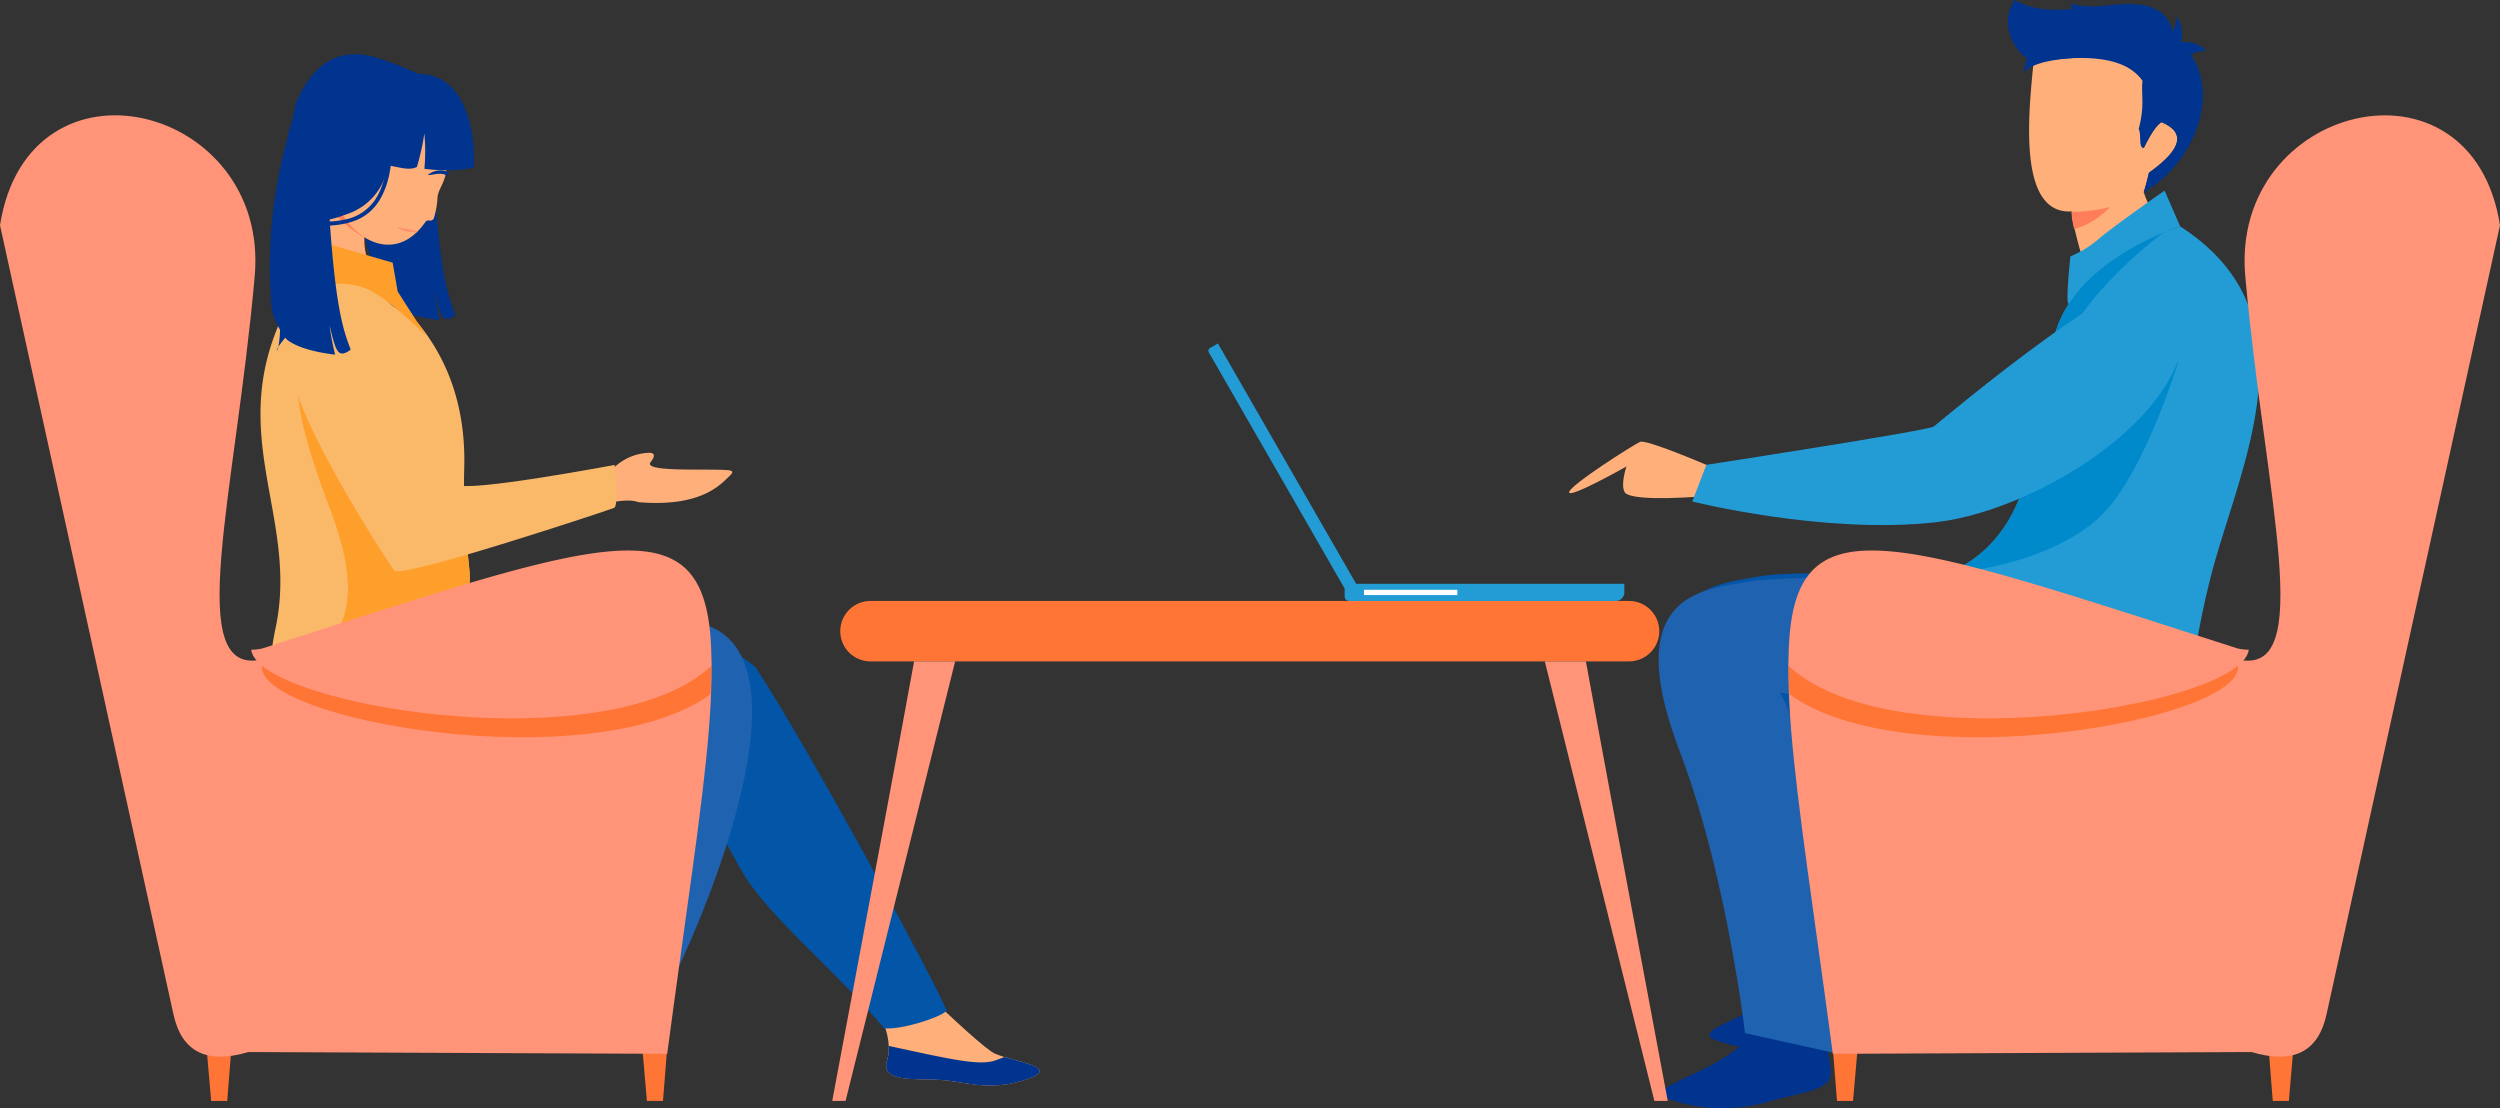 <svg id="img4" xmlns="http://www.w3.org/2000/svg" width="360" height="159.585"><rect width="100%" height="100%" fill="#333333" stroke="none"/><defs><clipPath id="clip-path"><path id="Rectangle_106216" data-name="Rectangle 106216" fill="none" d="M0 0h360v159.585H0z"/></clipPath></defs><g id="Group_40060" data-name="Group 40060" clip-path="url(#clip-path)"><path id="Path_970980" data-name="Path 970980" d="M300.793 30.733a10.589 10.589 0 01-1.7-3.334q.366-1.111.753-2.809 7.1-5.047 1.813-7.28-1.042.614-2.539 3.7c-.833-.016-.05-2.188-.5-3 .918-3.456.078-4.5.332-6.648-2.442-3.466-8.365-4.393-15.671-3.288-.62 6.734-2.7 22.622 5.443 22.108l.059.887a64.706 64.706 0 002.143 7.893l.15.336c2.638-1.534 5.387-4.056 9.711-8.569" transform="translate(9.608 .26)" fill="#ffaf7a" fill-rule="evenodd"/><path id="Path_970981" data-name="Path 970981" d="M283.717 8.9c7.321-1.108 12.876-.724 15.323 2.748-.254 2.152.343 3.467-.576 6.928.447.811-.1 2.717.74 2.733q1.5-3.091 2.544-3.707 5.3 2.238-1.817 7.295-.388 1.7-.753 2.815c8.329-4.893 11.975-16.751 4.386-22.307C302.025-4.417 287.9 4.6 280.63 0c-2.765 4 .864 8.858 3.087 8.9" transform="translate(9.508)" fill="#00348f" fill-rule="evenodd"/><path id="Path_970982" data-name="Path 970982" d="M294.028 28.838a23.514 23.514 0 01-5.537.686l.059.889c.086.535.192 1.069.31 1.6l.048-.017a11.071 11.071 0 005.116-3.16" transform="translate(9.809 .981)" fill="#ff7e59" fill-rule="evenodd"/><path id="Path_970983" data-name="Path 970983" d="M303.56 8.588a2 2 0 01-.157-2.594 3.987 3.987 0 014.033 1.186q-1.176-.3-3.879 1.407" transform="translate(10.302 .199)" fill="#00348f" fill-rule="evenodd"/><path id="Path_970984" data-name="Path 970984" d="M301.884 5.633q1.025 1.146 1.882.507a4.471 4.471 0 00-.62-3.8 5.727 5.727 0 01-1.259 3.293" transform="translate(10.264 .08)" fill="#00348f" fill-rule="evenodd"/><path id="Path_970985" data-name="Path 970985" d="M288.8 8.227q-.088-3.189-2.482-3.826a6.991 6.991 0 00-4.453 5.883q1.351-1.646 6.938-2.063" transform="translate(9.584 .15)" fill="#00348f" fill-rule="evenodd"/><path id="Path_970986" data-name="Path 970986" d="M293.463.876c-.325.9.1 2.087-1.18 2.363-.846 3.9-3.922-1.361-3.861-2.817q.817.62 5.042.454" transform="translate(9.807 .014)" fill="#00348f" fill-rule="evenodd"/><path id="Path_970987" data-name="Path 970987" d="M253.887 133.222a25.7 25.7 0 01-7.548 6.742c-4.982 2.9-10.774 4.37-7.135 5.544a23.678 23.678 0 0014.053.414c3.588-1.132 7.816-1.448 8.892-3.18s-2.81-6.333-1.946-12.76c.694-5.15-6.324 3.234-6.324 3.234" transform="translate(8.094 4.363)" fill="#00348f" fill-rule="evenodd"/><path id="Path_970988" data-name="Path 970988" d="M271.186 80.34s-20.395-1.129-26.057-.009-18.137 1.4-9.45 24.235c6.811 17.9 15.1 34.846 15.1 34.846 4.262.944 7.39 3.8 12.787 2.831 0 0-7.764-40.321-13.426-46.013a203.771 203.771 0 0123.892 4.816c20.99 5.48 29.3 2.3 29.3 2.3L306.19 92.4z" transform="translate(7.912 2.715)" fill="#0255a7" fill-rule="evenodd"/><path id="Path_970989" data-name="Path 970989" d="M247.216 141.363a25.7 25.7 0 01-7.548 6.742c-4.982 2.9-10.774 4.37-7.135 5.545a23.678 23.678 0 0014.053.414c3.588-1.132 7.816-1.448 8.892-3.181s-1.454-5.961-.589-12.386c.694-5.149-7.681 2.862-7.681 2.862" transform="translate(7.868 4.65)" fill="#00348f" fill-rule="evenodd"/><path id="Path_970990" data-name="Path 970990" d="M275.574 80.366s-26.48-.381-32.144.739-18.138 1.4-9.45 24.235c6.811 17.9 9.446 40.7 9.446 40.7l12.788 2.831S254.767 107.8 248.446 97a204.005 204.005 0 0123.893 4.817c20.99 5.48 32.353 2.233 32.353 2.233l2.853-10.95z" transform="translate(7.854 2.73)" fill="#1f62af" fill-rule="evenodd"/><path id="Path_970991" data-name="Path 970991" d="M304.769 31.532c20.151 12.944 8.307 34.882 4.314 50.808-3.4 13.564-3.092 21.707-3.649 21.72s-14.25-1.713-22.2-8.582a119.263 119.263 0 01-13.374-13.571s9.938-2.006 12.9-14.993c1.5-6.591.67-10.133 4.2-20.6s17.8-14.786 17.8-14.786" transform="translate(9.176 1.072)" fill="#239cd6" fill-rule="evenodd"/><path id="Path_970992" data-name="Path 970992" d="M304.156 31.7l-2.245-5.151s-6.635 4.606-9.276 6.77a15.2 15.2 0 01-4.288 2.7s-.8 7.477-.184 6.785c7.755-8.706 15.993-11.1 15.993-11.1" transform="translate(9.79 .903)" fill="#239cd6" fill-rule="evenodd"/><path id="Path_970993" data-name="Path 970993" d="M304.42 51.03s-4.6 15.2-10.575 21.581-18.243 8.766-22.1 8.609c3.045-1.306 8.819-4.963 10.96-14.331 1.5-6.591.67-10.133 4.2-20.6 2.624-7.773 11.161-12.152 15.386-13.892-5.233 3.946-11.741 10.392-13.677 15.228-2.148 5.369 15.806 3.412 15.806 3.412" transform="translate(9.24 1.101)" fill="#008acb" fill-rule="evenodd"/><path id="Path_970994" data-name="Path 970994" d="M238.28 64.847s-8.618-3.7-9.538-3.309S218.5 67.859 218.52 68.8s8.264-3.722 8.264-3.722-.872 2.494-.287 3.667 7 1.025 12.777.517-.993-4.431-.993-4.431" transform="translate(7.43 2.091)" fill="#ffaf7a" fill-rule="evenodd"/><path id="Path_970995" data-name="Path 970995" d="M305.105 39.182c8.234 15.936-18.363 32.894-34.329 34.713s-35.1-2.979-35.1-2.979l2.023-5.282s31.963-4.921 32.761-5.526 31.633-26.763 34.648-20.928" transform="translate(8.013 1.303)" fill="#239cd6" fill-rule="evenodd"/><path id="Path_970996" data-name="Path 970996" d="M81.035 67.375l.551 3.8q5.6-1.773 7.573-1.006 8.324.7 12.278-2.959c1.471-1.365 1.89-1.619-.06-1.692-3.722-.135-11.542.264-10.443-1.118 1.236-1.559-.376-1.331-.376-1.331a7.626 7.626 0 00-5.687 3.015l-3.834 1.286" transform="translate(2.755 2.144)" fill="#ffaf7a" fill-rule="evenodd"/><path id="Path_970997" data-name="Path 970997" d="M120.908 130.345s15.86 15.776 18.359 16.929 10 1.953 4.474 3.764-8.81.188-12.615.022-8.339.294-7.341-2.831-1.16-8.873-5.687-11.737 2.81-6.146 2.81-6.146" transform="translate(3.965 4.432)" fill="#ffaf7a" fill-rule="evenodd"/><path id="Path_970998" data-name="Path 970998" d="M60.786 83.352s32.936-.861 46 9.855c7.638 11.581 26.118 45.75 27.553 49.515-.985.985-6.53 2.765-9 2.517-7.269-8.666-16.876-16.159-20.7-22.955-4.708-8.375-6.157-12.566-13.8-13.306s-24.885-3.205-30.06-3.205 0-22.422 0-22.422" transform="translate(1.988 2.834)" fill="#0255a7" fill-rule="evenodd"/><path id="Path_970999" data-name="Path 970999" d="M42.686 81.174l19.15 3.309s25.447.234 37.078 2.4c21.031 3.917-5.418 57.677-7.9 59.435-3.035-2.227-9.522 3.833-10.364-1.527.862-1.182 7.765-39.263 7.89-40.617-1.478-2.4-39.159 12.522-46.652 3.743-7.153-8.383.8-26.741.8-26.741" transform="translate(1.323 2.76)" fill="#1f62af" fill-rule="evenodd"/><path id="Path_971000" data-name="Path 971000" d="M41.98 39.25a20.038 20.038 0 0114.985 3.728c4.2 4.28 8.947 11.336 8.654 22.976-.369 14.786 2.287 15.733-.482 19.8-11.559 4.774-31.33 25.285-26.677 3.3 3.373-15.924-7.394-27.79 1.288-45.452.708-1.437 1.59-2.832 2.231-4.343" transform="translate(1.233 1.327)" fill="#fab869" fill-rule="evenodd"/><path id="Path_971001" data-name="Path 971001" d="M65.454 71.395c.222 7.707 1.311 9.977.479 12.394-4.711.481-13.339 2.368-15.49 5.383-2.461 3.448-4.926 3.943-3.776 1.4s4.187-6.165-.494-18.572-6.9-20.783-2.3-29.4z" transform="translate(1.406 1.449)" fill="#ff9f2b" fill-rule="evenodd"/><path id="Path_971002" data-name="Path 971002" d="M123.785 145.661c8.375 1.8 12.92 2.9 15.266 2.111a21.957 21.957 0 001.387-.517c3.055.915 7.772 1.724 3.072 3.263-5.529 1.812-8.81.189-12.615.023s-8.339.294-7.341-2.831a5.85 5.85 0 00.232-2.046" transform="translate(4.196 4.953)" fill="#00348f" fill-rule="evenodd"/><path id="Path_971003" data-name="Path 971003" d="M45.788 40.7c5.45-1.022 7.968 3.859 11.5 11.826s5.961 14.605 7.159 15.853 22.681-2.812 22.681-2.812.573 5.5 0 6.159c-.1.109-30.643 10.277-31.728 9.053-.656-.738-13.881-21.106-14.7-28.416s2.31-11.14 5.088-11.663" transform="translate(1.379 1.379)" fill="#fab869" fill-rule="evenodd"/><path id="Path_971004" data-name="Path 971004" d="M121.437 83.693h109.168a4.35 4.35 0 010 8.7H121.437a4.35 4.35 0 11-.134-8.7h.134" transform="translate(3.979 2.846)" fill="#ff7536" fill-rule="evenodd"/><path id="Path_971005" data-name="Path 971005" d="M133.6 92.106l-15.779 63.3H115.9q9.013-48.039 11.788-63.3z" transform="translate(3.941 3.132)" fill="#ff9478" fill-rule="evenodd"/><path id="Path_971006" data-name="Path 971006" d="M215.138 92.106l15.78 63.3h1.923q-9.013-48.039-11.788-63.3z" transform="translate(7.315 3.132)" fill="#ff9478" fill-rule="evenodd"/><path id="Path_971007" data-name="Path 971007" d="M89.3 144.169h3.881l-.747 9.468h-2.313z" transform="translate(3.036 4.902)" fill="#ff7536" fill-rule="evenodd"/><path id="Path_971008" data-name="Path 971008" d="M28.612 144.169h3.883l-.747 9.468h-2.315z" transform="translate(.973 4.902)" fill="#ff7536" fill-rule="evenodd"/><path id="Path_971009" data-name="Path 971009" d="M0 31.888L24.975 145.5q1.768 8.138 10.8 5.447l60.3.258C106.921 69.774 112.685 70.389 37.8 94.4c-11.522 2.666-3.929-23.528-1.12-55.181C38.878 14.482 4.1 5.871 0 31.888" transform="translate(0 .546)" fill="#ff9478" fill-rule="evenodd"/><path id="Path_971010" data-name="Path 971010" d="M101.258 93.257c.118-24.41-13.319-18.95-64.648-2.494a6.533 6.533 0 01-1.621.182c.827 7.98 51.219 16.411 66.269 2.313" transform="translate(1.19 2.607)" fill="#ff9478" fill-rule="evenodd"/><path id="Path_971011" data-name="Path 971011" d="M101.208 92.724c-13.6 12.724-56.022 7.078-64.716-.016-.884 7.819 47.494 16.458 64.589 4.115q.116-2.171.127-4.1" transform="translate(1.24 3.152)" fill="#ff7536" fill-rule="evenodd"/><path id="Path_971012" data-name="Path 971012" d="M258.989 144.169h-3.883l.747 9.468h2.309z" transform="translate(8.674 4.902)" fill="#ff7536" fill-rule="evenodd"/><path id="Path_971013" data-name="Path 971013" d="M319.677 144.169h-3.883l.747 9.468h2.315z" transform="translate(10.737 4.902)" fill="#ff7536" fill-rule="evenodd"/><path id="Path_971014" data-name="Path 971014" d="M351.531 31.889L326.556 145.5q-1.767 8.138-10.8 5.447l-60.3.258c-10.845-81.428-16.61-80.813 58.275-56.8 11.522 2.666 3.929-23.528 1.12-55.181-2.2-24.736 32.583-33.348 36.68-7.33" transform="translate(8.469 .546)" fill="#ff9478" fill-rule="evenodd"/><path id="Path_971015" data-name="Path 971015" d="M249.079 93.257c-.117-24.41 13.32-18.95 64.648-2.494a6.533 6.533 0 001.621.182c-.827 7.98-51.219 16.411-66.269 2.313" transform="translate(8.469 2.607)" fill="#ff9478" fill-rule="evenodd"/><path id="Path_971016" data-name="Path 971016" d="M249.083 92.724c13.6 12.724 56.022 7.078 64.716-.016.884 7.819-47.494 16.458-64.589 4.115q-.116-2.171-.128-4.1" transform="translate(8.469 3.152)" fill="#ff7536" fill-rule="evenodd"/><path id="Path_971017" data-name="Path 971017" d="M227.538 81.3h-40.274v1.83a.648.648 0 00.646.646h38.39a1.24 1.24 0 001.241-1.241z" transform="translate(6.367 2.764)" fill="#239cd6" fill-rule="evenodd"/><path id="Path_971018" data-name="Path 971018" d="M189.735 82.745l-20.077-34.912-1.137.652a.463.463 0 00-.17.632l19.406 33.747a.887.887 0 001.207.326z" transform="translate(5.722 1.626)" fill="#239cd6" fill-rule="evenodd"/><path id="Rectangle_106215" data-name="Rectangle 106215" transform="translate(196.416 84.931)" fill="#fff" d="M0 0h13.441v.756H0z"/><path id="Path_971019" data-name="Path 971019" d="M50 25.5c-4.2 2.209-5.584 5.443-5.616 8.758 0 .517-1.006 1-.953 1.513.868 8.367 5.781 19.346-2.961 11.684 0 0-2.139 2.4-1.893 2.666C40.678 45.912 34.225 7.366 49.5 10.4c0 0 11.843-1.711 11.5 12.146.907 16.4 2.206 19.664 3.256 22.481-1.3.964-1.814.641-2.269-.648-.4-1.137-.658-2.482-.773-2.82a38.312 38.312 0 00.8 4.182s-4.833-.435-6.969-2.184S49.536 28.38 50 25.5" transform="translate(1.311 .348)" fill="#00348f" fill-rule="evenodd"/><path id="Path_971020" data-name="Path 971020" d="M43.877 38.054c.31-.827-.434-.8-.244-1.638.461-2.023.65-4.045.9-5.881.451-3.357.846-6.009.846-6.009l7.1 1.769s-3.6 9.093.36 12.115a35.691 35.691 0 012.844 2.378c-3.838-2.533-7.606-2.671-11.466-2.095-.436.065.1-.724-.336-.639" transform="translate(1.483 .834)" fill="#ffaf7a" fill-rule="evenodd"/><path id="Path_971021" data-name="Path 971021" d="M43.543 33.354l-.4 2.422.957 4.2s4.468-.948 7.69.687 8.086 6.549 8.086 6.549L55.8 40.845l-.724-4.155z" transform="translate(1.467 1.134)" fill="#ff9f2b" fill-rule="evenodd"/><path id="Path_971022" data-name="Path 971022" d="M45.192 26.211l1.422-1.377 5.79 1.448.011.031a23.468 23.468 0 00-1.483 7.061 20.152 20.152 0 01-5.948-5.419c.086-.658.151-1.241.207-1.739" transform="translate(1.53 .844)" fill="#ff7e59" fill-rule="evenodd"/><path id="Path_971023" data-name="Path 971023" d="M45.986 19.553c-2.654 10.218 7.637 20.68 13.72 11.939.354-.509.789.114 1.207-.5a12.241 12.241 0 00.545-3.112c.113-1 .821-1.783 1.137-3.128 1.16-4.884-.92-9.561-4.647-10.443s-10.807.365-11.966 5.25" transform="translate(1.549 .478)" fill="#ffaf7a" fill-rule="evenodd"/><path id="Path_971024" data-name="Path 971024" d="M58.073 32.416l.139-.132a5.3 5.3 0 00-1.267-.365c-1.344-.235-2.171-.458-.873.221a16.711 16.711 0 002 .276m.139-.132c-.008-.016 0-.023.025-.026z" transform="translate(1.884 1.077)" fill="#ff9170" fill-rule="evenodd"/><path id="Path_971025" data-name="Path 971025" d="M62.411 24.489l.056-.141c.133-.348-.133-.473-.467-.548a2.873 2.873 0 00-2.447.6c1.047-.011 1.732-.453 2.839.08z" transform="translate(2.025 .807)" fill="#00348f" fill-rule="evenodd"/><path id="Path_971026" data-name="Path 971026" d="M58.8 10.366c8.9.042 8.085 13.465 8.085 13.465s-2.275.813-7.143.223a26.753 26.753 0 00-.008-5.107 33.6 33.6 0 01-1.068 4.835c-1 .517-2.171.147-4.161-.243a8.752 8.752 0 01-5.527 6.9c-2.128.771-4.375 1.678-6.981.517s-1.762-14.256-.523-16.928c1.861-4.021 5.089-7.687 11.012-6.081A43.617 43.617 0 0158.8 10.37" transform="translate(1.37 .257)" fill="#00348f" fill-rule="evenodd"/><path id="Path_971027" data-name="Path 971027" d="M46.17 31.835a12.719 12.719 0 001.876-.233c3.074-.6 7.15-2.536 7.052-12.443a.292.292 0 00-.582.006c.043 4.1-.642 7.167-2.026 9.113a6.818 6.818 0 01-4.556 2.754c-2.87.558-4.81.1-5.766-1.344a.292.292 0 00-.487.32c.863 1.31 2.368 1.923 4.49 1.831" transform="translate(1.416 .642)" fill="#00348f" fill-rule="evenodd"/><path id="Path_971028" data-name="Path 971028" d="M41.05 16.394c2.656 1.469 5.067 4.55 4.914 10.916.907 16.4 2.206 19.664 3.256 22.481-1.3.965-1.814.642-2.269-.648-.4-1.137-.658-2.482-.773-2.82a38.312 38.312 0 00.8 4.182s-4.833-.435-6.969-2.184a11.448 11.448 0 01-2.13-4.171 67.868 67.868 0 013.175-27.756" transform="translate(1.278 .557)" fill="#00348f" fill-rule="evenodd"/></g></svg>